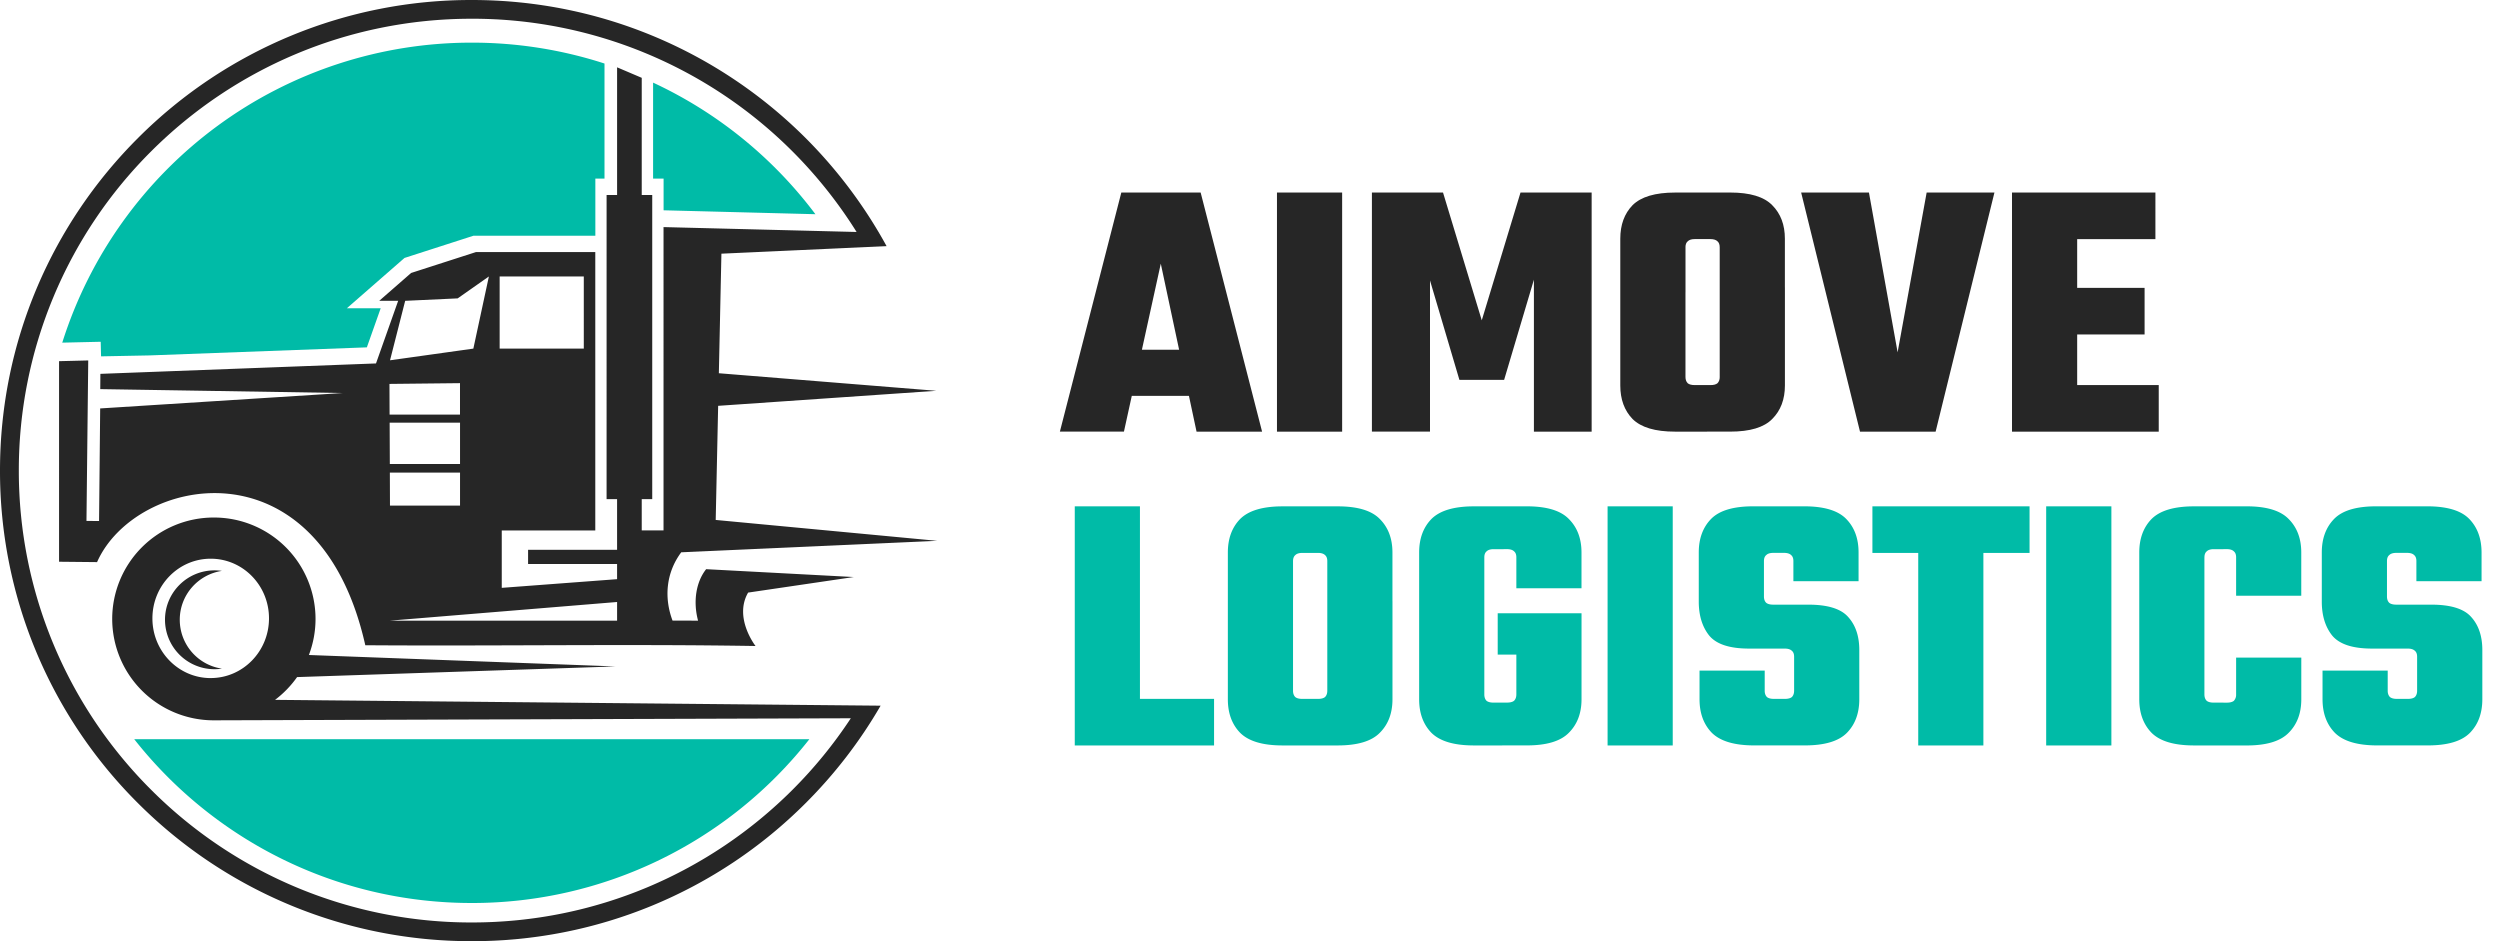<svg xmlns="http://www.w3.org/2000/svg" width="85" height="32" fill="none" viewBox="0 0 85 32"><path fill="#262626" d="M41.518 11.89v1.57h-4.064v-1.57zm1.393 2.786h-2.228l-1.216-5.711-1.253 5.71h-2.178l2.089-8.129h2.697zm.506-8.13h2.216v8.13h-2.216zm7.723 6.37h-1.52l-1-3.381v5.14h-1.975V6.547h2.418l1.317 4.344 1.317-4.344h2.419v8.13h-1.963V9.509zm7.33-2.976V8.408q0-.139-.075-.203-.076-.076-.241-.076h-.418V6.546h1.09q1.011 0 1.43.431.43.43.43 1.14V9.94zm0 2.874V9.775h2.217v3.33q0 .71-.431 1.14-.419.43-1.43.43h-1.09v-1.582h.418q.165 0 .24-.063.077-.076.077-.216m-1.164-4.406V9.94H55.09V8.117q0-.71.417-1.14.432-.43 1.444-.43h1.089v1.582h-.418q-.165 0-.24.076-.076.063-.076.203m0 1.367v3.04q0 .138.076.215.075.063.24.063h.418v1.583h-1.089q-1.012 0-1.444-.43-.417-.432-.417-1.14v-3.33zm8.2-3.229h2.305l-2 8.13H63.24l-2.001-8.13h2.305l.975 5.433zm2.902 0h2.216v8.13h-2.216zm4.508 3.242v1.583h-3.558V9.788zm.368-3.242V8.13h-4.09V6.546zm.113 6.547v1.583h-4.204v-1.583z"/><path fill="#00bba7" d="M36.542 17.216h2.216v8.129h-2.216zm.734 8.129v-1.583h4.002v1.583zm7.852-4.735v-1.533q0-.139-.076-.203-.076-.075-.24-.075h-.419v-1.583h1.09q1.013 0 1.43.43.43.43.43 1.14v1.823zm0 2.874v-3.04h2.216v3.33q0 .711-.43 1.14-.419.43-1.432.431h-1.089v-1.583h.418q.165 0 .24-.063.077-.076.077-.215m-1.165-4.407v1.532h-2.216v-1.823q0-.71.418-1.14.43-.43 1.443-.43h1.09v1.583h-.419q-.165 0-.24.076-.075.064-.076.202m0 1.368v3.039q0 .138.076.215.075.063.24.063h.418v1.583h-1.089q-1.013 0-1.443-.43-.418-.43-.418-1.14v-3.33zm6.504-1.495v4.66q0 .14.075.216.076.063.241.063h.291v1.456h-.962q-1.013 0-1.444-.43-.417-.43-.417-1.14v-4.99q0-.708.418-1.139.43-.43 1.443-.43h1.013v1.456h-.342q-.165 0-.24.076-.076.063-.076.203m3.305 1.9v1.405h-2.85V20.85zM51.556 20v-1.05q0-.139-.076-.203-.076-.076-.241-.076h-.342v-1.456h1.013q1.013 0 1.43.43.431.43.431 1.14V20zm0 3.61v-1.786h2.216v1.95q0 .71-.431 1.14-.419.43-1.43.43h-.963v-1.456h.291q.165 0 .24-.063.077-.077.077-.216m3.102-6.393h2.215v8.129h-2.215zM61 23.484V22.33q0-.14-.076-.202-.075-.075-.24-.076h-1.216q-.988 0-1.355-.443-.354-.444-.355-1.153v-1.671q0-.71.418-1.14.419-.43 1.431-.43h1.735q1.013 0 1.43.43.42.43.419 1.14v.975h-2.216v-.684q0-.139-.076-.203-.077-.075-.24-.075h-.368q-.165 0-.24.076-.077.064-.077.202v1.203q0 .14.076.215.076.064.24.064h1.191q.988 0 1.355.418.38.417.38 1.127v1.67q0 .711-.418 1.14-.419.43-1.43.431h-1.723q-1.012 0-1.444-.43-.417-.43-.417-1.14V22.8H60v.684q0 .138.076.215.075.063.24.063h.367q.165 0 .241-.063.075-.076.076-.215m4.22-5.508h2.215v7.369H65.22zm3.785-.76v1.583h-5.343v-1.583zm.565 0h2.217v8.129H69.57zm5.38 1.734v4.66q0 .14.077.216.075.063.24.063h.33v1.456h-1q-1.014 0-1.444-.43-.418-.43-.418-1.14v-4.99q0-.708.418-1.139.43-.43 1.443-.43h1v1.456h-.329q-.165 0-.24.076-.076.063-.076.203m1.077 1.305V18.95q0-.139-.076-.203-.075-.076-.24-.076h-.33v-1.456h1q1.014 0 1.431.43.43.43.43 1.14v1.469zm0 3.355v-1.253h2.216v1.418q0 .71-.43 1.14-.42.43-1.431.43h-1V23.89h.328q.165 0 .241-.063a.3.3 0 0 0 .076-.216m6.154-.127V22.33q0-.14-.076-.202-.075-.075-.24-.076H80.65q-.987 0-1.355-.443-.354-.444-.354-1.153v-1.671q0-.71.418-1.14.417-.43 1.43-.43h1.735q1.014 0 1.431.43t.418 1.14v.975h-2.216v-.684q0-.139-.076-.203-.075-.075-.24-.075h-.368q-.165 0-.24.076-.076.064-.076.202v1.203q0 .14.076.215.075.064.24.064h1.19q.988 0 1.356.418.38.417.38 1.127v1.67q0 .711-.418 1.14-.42.43-1.431.431h-1.722q-1.014 0-1.444-.43-.418-.43-.418-1.14V22.8h2.216v.684q0 .138.076.215.075.063.24.063h.368q.165 0 .24-.063.076-.076.076-.215"/><path fill="#00bba7" fill-rule="evenodd" d="M16.042 1.45a14.59 14.59 0 0 0-13.925 10.2l1.307-.03.012.496 1.645-.032 7.392-.274.47-1.328h-1.151l1.961-1.712 2.344-.755h4.145V6.072h.311V2.16a14.6 14.6 0 0 0-4.511-.71m11.682 5.833a14.6 14.6 0 0 0-5.519-4.474v3.263h.357V7.15z" clip-rule="evenodd"/><path fill="#00bba7" d="M16.04 30.702c-4.657 0-8.807-2.18-11.477-5.57h22.956a14.58 14.58 0 0 1-11.478 5.57"/><path fill="#262626" fill-rule="evenodd" d="m22.866 21.1.868.002c-.174-.648-.07-1.316.275-1.75l5.017.267-3.59.529c-.497.858.252 1.816.252 1.816-4.422-.072-8.845.007-13.268-.026-1.58-7.037-7.826-5.754-9.12-2.826l-1.292-.013V12.28L3 12.255l-.06 5.456.428.004.038-3.828 8.24-.524-8.237-.133.004-.519 9.371-.354.754-2.13h-.643l1.083-.946 2.203-.71h4.059v9.464h-3.18v1.952l3.921-.295v-.516h-3.026v-.482h3.026v-1.723h-.357V6.629h.357v-4.34l.838.357V6.63h.357v10.34h-.357v1.064h.741V7.721l6.564.166a15.5 15.5 0 0 0-2.19-2.75A15.38 15.38 0 0 0 16.04.637c-4.253 0-8.105 1.72-10.892 4.5A15.3 15.3 0 0 0 .64 16.001a15.3 15.3 0 0 0 4.51 10.863 15.38 15.38 0 0 0 10.892 4.5c4.254 0 8.104-1.72 10.892-4.5a15.4 15.4 0 0 0 1.994-2.443l-21.668.07a3.45 3.45 0 0 1-3.445-3.448 3.45 3.45 0 0 1 3.456-3.447 3.45 3.45 0 0 1 3.457 3.447c0 .433-.081.845-.226 1.227l10.422.389-10.823.362a3.5 3.5 0 0 1-.749.774l20.589.198a16 16 0 0 1-2.556 3.32A16 16 0 0 1 16.04 32a16 16 0 0 1-11.343-4.686A15.93 15.93 0 0 1 0 16c0-4.418 1.795-8.418 4.698-11.313A16 16 0 0 1 16.041 0c4.429 0 8.44 1.79 11.343 4.686a16.2 16.2 0 0 1 2.76 3.683l-5.616.256-.087 4.065 7.394.597-7.418.511-.083 3.88 7.53.71-8.702.39c-.533.715-.578 1.572-.296 2.321m-9.62-7.003h2.394v-1.069l-2.398.026zm-5.951 5.296c-.93 0-1.685.752-1.685 1.68a1.683 1.683 0 0 0 1.936 1.662 1.68 1.68 0 0 1-1.434-1.662c0-.843.623-1.541 1.434-1.662a2 2 0 0 0-.251-.018m-.131 3.662c1.095 0 1.982-.909 1.982-2.03s-.887-2.028-1.982-2.028-1.982.908-1.982 2.029.888 2.03 1.982 2.03m6.09-7.28h2.387v-1.404h-2.393zm.005 1.415h2.382v-1.122h-2.386zm0 3.912h7.722v-.634zM16.622 9.4l-1.061.745-1.785.083-.515 2.022 2.833-.397zm.366 2.453h2.861V9.4h-2.861z" clip-rule="evenodd"/></svg>